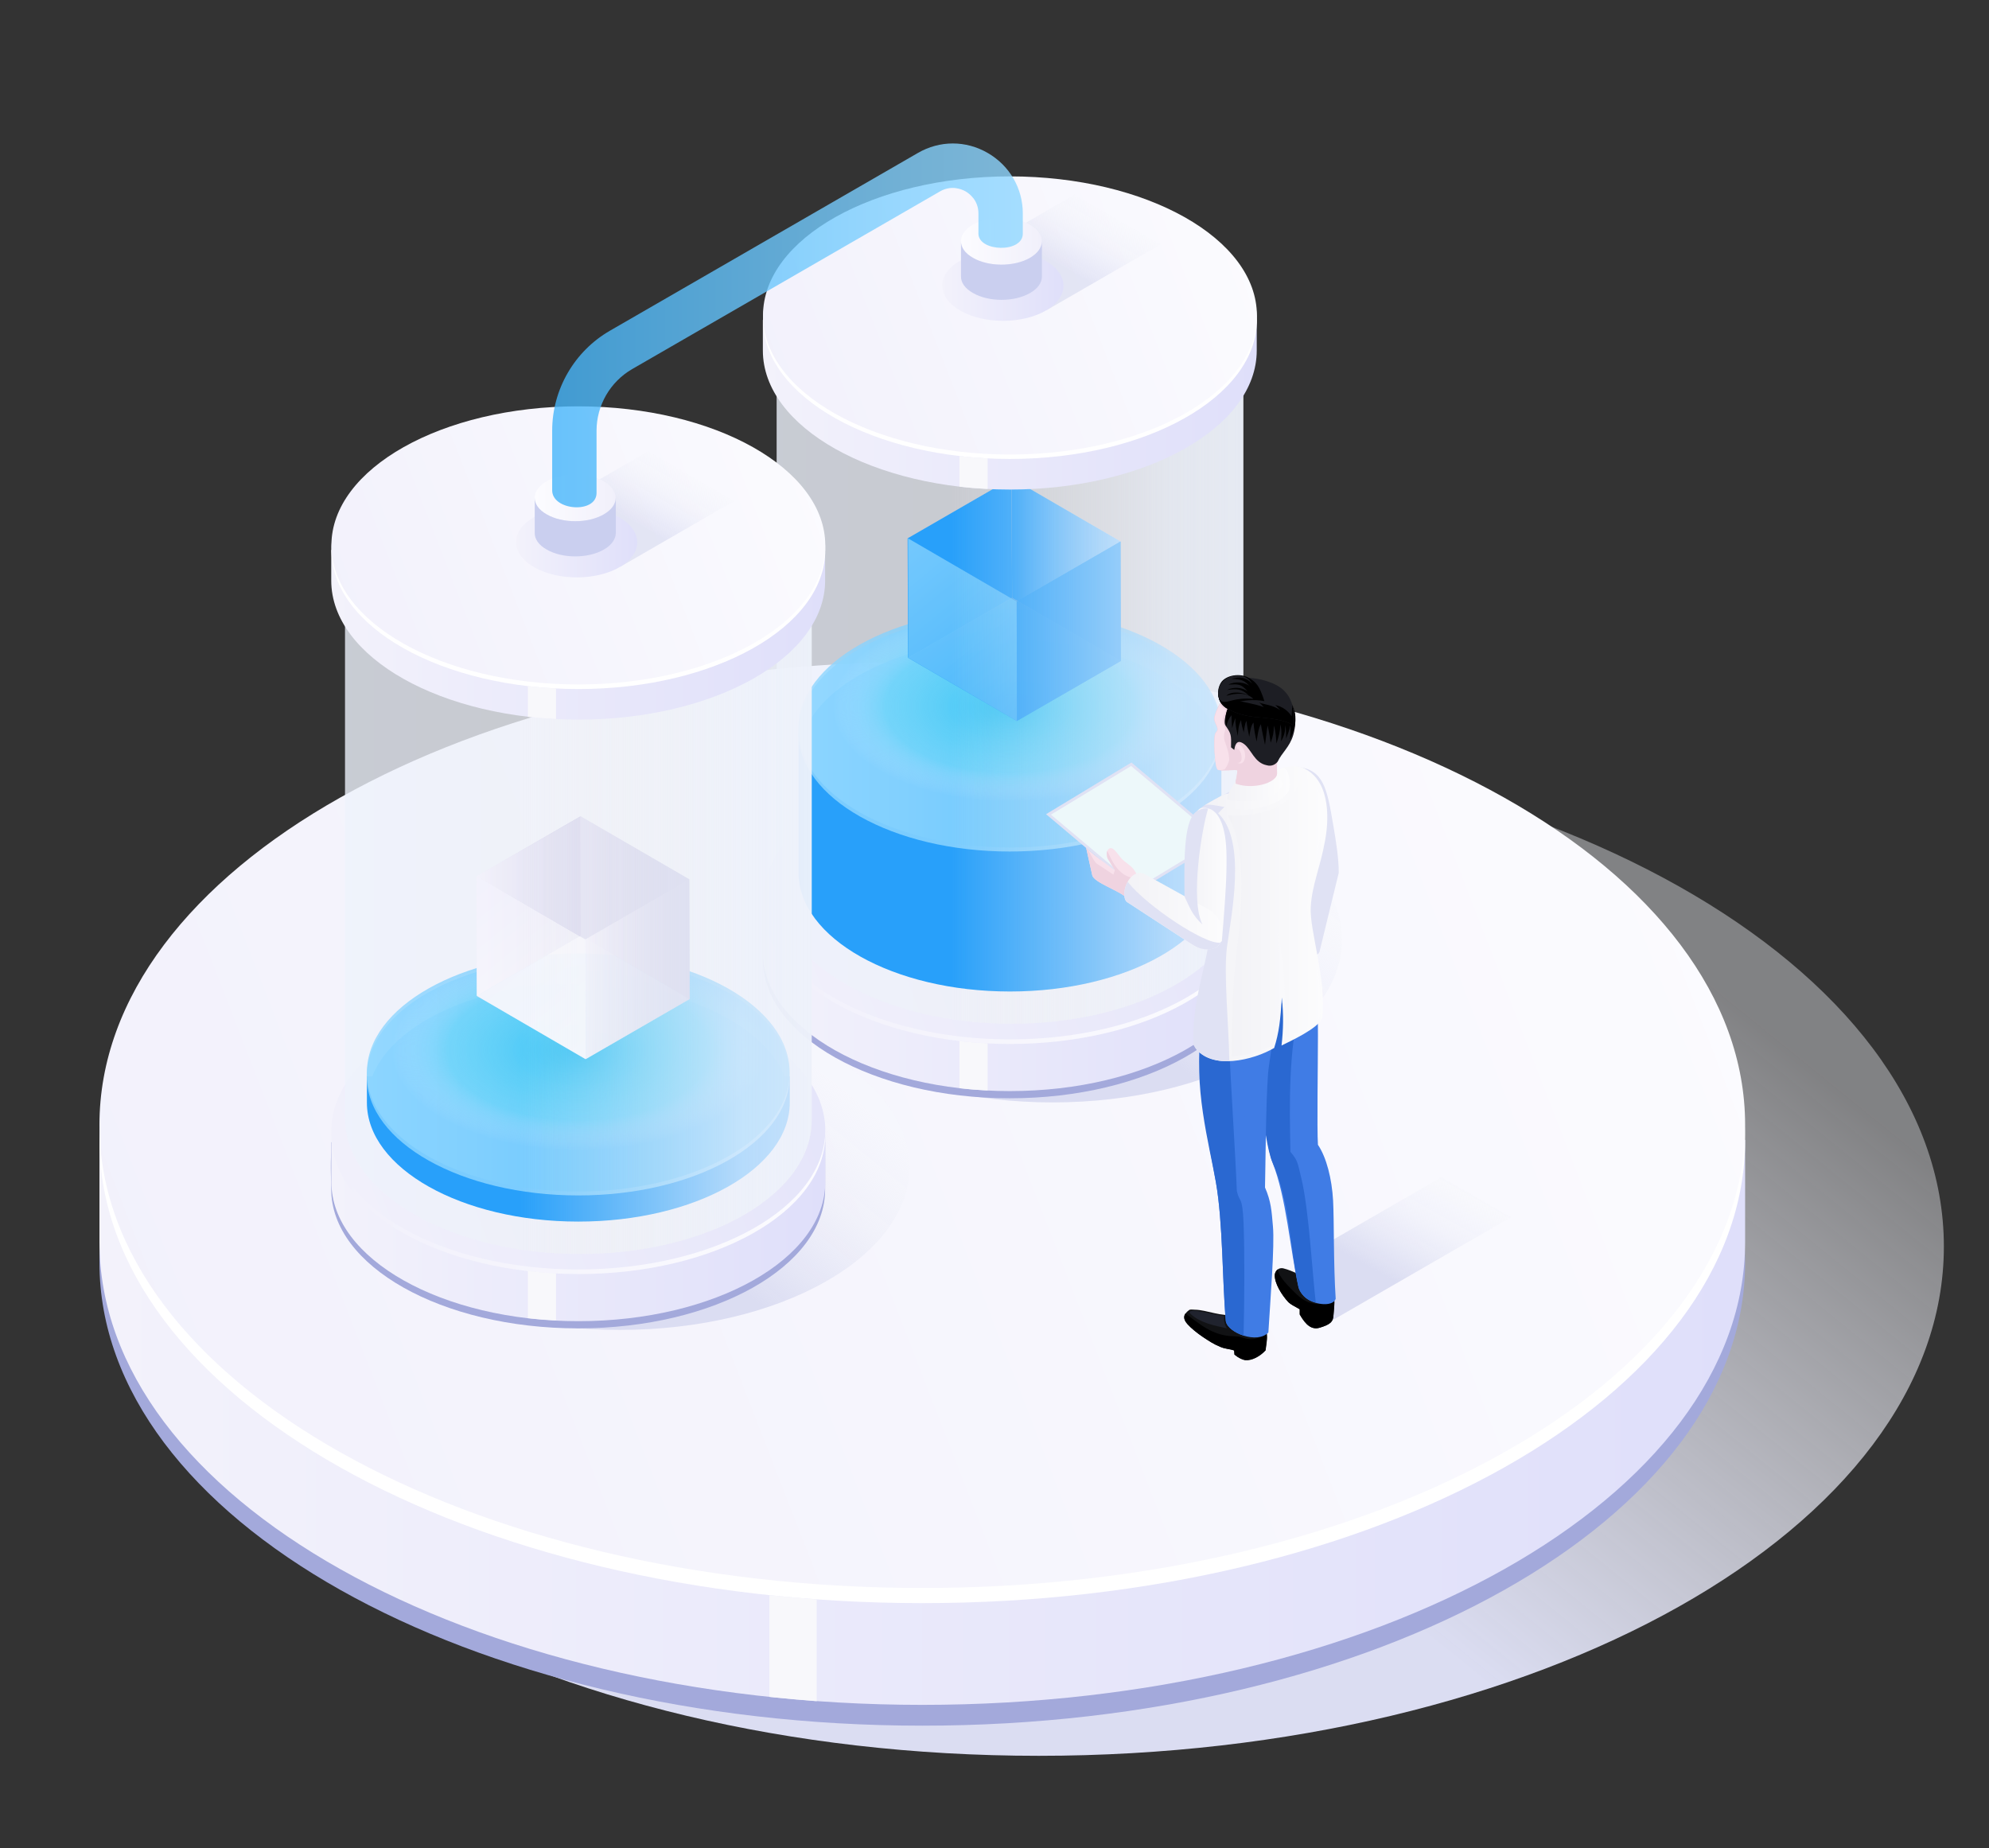 <?xml version="1.0" encoding="utf-8"?>
<!-- Generator: Adobe Illustrator 23.0.1, SVG Export Plug-In . SVG Version: 6.00 Build 0)  -->
<svg version="1.1" id="レイヤー_1" xmlns="http://www.w3.org/2000/svg" xmlns:xlink="http://www.w3.org/1999/xlink" x="0px"
	 y="0px" viewBox="0 0 1300 1208.2" style="enable-background:new 0 0 1300 1208.2;" xml:space="preserve">
<rect x="0" y="0" width="1300" height="1208.2" fill="#333333" stroke="none"/>
<style type="text/css">
	.st0{fill:url(#SVGID_1_);}
	.st1{fill:#A3A9DB;}
	.st2{fill:url(#SVGID_2_);}
	.st3{fill:#FFFFFF;}
	.st4{fill:url(#SVGID_3_);}
	.st5{fill:#F8F8FB;}
	.st6{fill:url(#SVGID_4_);}
	.st7{fill:url(#SVGID_5_);}
	.st8{fill:url(#SVGID_6_);}
	.st9{fill:url(#SVGID_7_);}
	.st10{fill:url(#SVGID_8_);}
	.st11{fill:#CBE3E3;}
	.st12{opacity:0.8;fill:url(#SVGID_9_);}
	.st13{fill:#28A0FA;}
	.st14{opacity:0.8;fill:#90D7FF;}
	.st15{opacity:0.8;fill:url(#SVGID_10_);}
	.st16{fill:url(#SVGID_11_);}
	.st17{enable-background:new    ;}
	.st18{opacity:0.8;}
	.st19{fill:url(#SVGID_12_);}
	.st20{fill:url(#SVGID_13_);}
	.st21{opacity:0.8;fill:url(#SVGID_14_);}
	.st22{fill:url(#SVGID_15_);}
	.st23{fill:url(#SVGID_16_);}
	.st24{fill:url(#SVGID_17_);}
	.st25{opacity:0.8;fill:url(#SVGID_18_);}
	.st26{opacity:0.8;fill:url(#SVGID_19_);}
	.st27{fill:url(#SVGID_20_);}
	.st28{fill:url(#SVGID_21_);}
	.st29{fill:url(#SVGID_22_);}
	.st30{fill:url(#SVGID_23_);}
	.st31{fill:url(#SVGID_24_);}
	.st32{fill:url(#SVGID_25_);}
	.st33{fill:url(#SVGID_26_);}
	.st34{opacity:0.8;fill:url(#SVGID_27_);}
	.st35{fill:url(#SVGID_28_);}
	.st36{fill:url(#SVGID_29_);}
	.st37{fill:url(#SVGID_30_);}
	.st38{fill:url(#SVGID_31_);}
	.st39{opacity:0.7;fill:url(#SVGID_32_);}
	.st40{opacity:0.7;fill:url(#SVGID_33_);}
	.st41{fill:url(#SVGID_34_);}
	.st42{fill:url(#Cylinder_face_2_);}
	.st43{fill:#CACFEF;}
	.st44{fill:url(#SVGID_35_);}
	.st45{fill:url(#Cylinder_face_4_);}
	.st46{opacity:0.8;fill:url(#SVGID_36_);}
	.st47{fill:url(#SVGID_37_);}
	.st48{fill-rule:evenodd;clip-rule:evenodd;fill:#EFD3E0;}
	.st49{fill-rule:evenodd;clip-rule:evenodd;fill:#111214;}
	.st50{fill-rule:evenodd;clip-rule:evenodd;}
	.st51{fill-rule:evenodd;clip-rule:evenodd;fill:#20232E;}
	.st52{fill-rule:evenodd;clip-rule:evenodd;fill:#407CE5;}
	.st53{fill-rule:evenodd;clip-rule:evenodd;fill:#2A68D1;}
	.st54{fill-rule:evenodd;clip-rule:evenodd;fill:#E0E2F4;}
	.st55{fill-rule:evenodd;clip-rule:evenodd;fill:url(#SVGID_38_);}
	.st56{fill-rule:evenodd;clip-rule:evenodd;fill:url(#SVGID_39_);}
	.st57{fill-rule:evenodd;clip-rule:evenodd;fill:#F8E1EB;}
	.st58{fill-rule:evenodd;clip-rule:evenodd;fill:#1D1E24;}
	.st59{fill-rule:evenodd;clip-rule:evenodd;fill:url(#SVGID_40_);}
	.st60{fill-rule:evenodd;clip-rule:evenodd;fill:url(#SVGID_41_);}
	.st61{fill-rule:evenodd;clip-rule:evenodd;fill:#EDF8FA;}
	.st62{fill-rule:evenodd;clip-rule:evenodd;fill:url(#SVGID_42_);}
	.st63{fill-rule:evenodd;clip-rule:evenodd;fill:url(#SVGID_43_);}
</style>
<title>名称未設定-1</title>
<g>
	<g>
		<linearGradient id="SVGID_1_" gradientUnits="userSpaceOnUse" x1="466.484" y1="1076.933" x2="937.121" y2="496.147">
			<stop  offset="0.4" style="stop-color:#DBDDF2"/>
			<stop  offset="0.747" style="stop-color:#EEEFF9;stop-opacity:0.653"/>
			<stop  offset="1" style="stop-color:#F6F7FC;stop-opacity:0.4"/>
		</linearGradient>
		<path class="st0" d="M1270.5,814.8c0,183.9-264.8,332.9-591.6,332.9c-326.7,0-591.6-149.1-591.6-332.9
			c0-183.9,264.8-333,591.6-333C1005.7,481.8,1270.5,630.9,1270.5,814.8z"/>
		<path class="st1" d="M1140.6,825.3c0,167.2-240.8,302.7-537.8,302.7C305.8,1128,65,992.4,65,825.3
			c0-167.2,240.8-302.7,537.8-302.7C899.8,522.6,1140.6,658.1,1140.6,825.3z"/>
		<linearGradient id="SVGID_2_" gradientUnits="userSpaceOnUse" x1="65" y1="811.758" x2="1140.575" y2="811.758">
			<stop  offset="0" style="stop-color:#F3F2FB"/>
			<stop  offset="1" style="stop-color:#DFDFFA"/>
		</linearGradient>
		<path class="st2" d="M1127.1,745.2c-53.9-135.1-268-236.1-524.3-236.1c-256.4,0-470.4,101-524.3,236.1H65v66.5
			c0,167.2,240.8,302.7,537.8,302.7c297,0,537.8-135.5,537.8-302.7v-66.5H1127.1z"/>
		<path class="st3" d="M1140.6,745.2c0,167.2-240.8,302.7-537.8,302.7c-297,0-537.8-135.5-537.8-302.7
			C65,578,305.8,442.6,602.8,442.6C899.8,442.6,1140.6,578,1140.6,745.2z"/>
		<linearGradient id="SVGID_3_" gradientUnits="userSpaceOnUse" x1="-25.095" y1="978.835" x2="1224.594" y2="494.18">
			<stop  offset="0" style="stop-color:#F1F0FB"/>
			<stop  offset="1" style="stop-color:#FCFCFF"/>
		</linearGradient>
		<path class="st4" d="M1140.6,735.3c0,167.2-240.8,302.7-537.8,302.7C305.8,1038,65,902.5,65,735.3
			c0-167.2,240.8-302.7,537.8-302.7C899.8,432.7,1140.6,568.2,1140.6,735.3z"/>
		<path class="st5" d="M502.9,1042.7v66.5c10.2,1.1,20.5,2,30.9,2.8v-66.5C523.5,1044.7,513.1,1043.7,502.9,1042.7z"/>
	</g>
	<g>
		<linearGradient id="SVGID_4_" gradientUnits="userSpaceOnUse" x1="337.15" y1="846.648" x2="487.705" y2="660.856">
			<stop  offset="0.4" style="stop-color:#DBDDF2"/>
			<stop  offset="0.747" style="stop-color:#EEEFF9;stop-opacity:0.653"/>
			<stop  offset="1" style="stop-color:#F6F7FC;stop-opacity:0.4"/>
		</linearGradient>
		<path class="st6" d="M594.4,762.8c0,58.8-84.7,106.5-189.2,106.5c-104.5,0-189.2-47.7-189.2-106.5c0-58.8,84.7-106.5,189.2-106.5
			C509.6,656.3,594.4,704,594.4,762.8z"/>
		<linearGradient id="SVGID_5_" gradientUnits="userSpaceOnUse" x1="619.864" y1="697.965" x2="770.422" y2="512.171">
			<stop  offset="0.4" style="stop-color:#DBDDF2"/>
			<stop  offset="0.747" style="stop-color:#EEEFF9;stop-opacity:0.653"/>
			<stop  offset="1" style="stop-color:#F6F7FC;stop-opacity:0.4"/>
		</linearGradient>
		<path class="st7" d="M877.1,614.1c0,58.8-84.7,106.5-189.2,106.5c-104.5,0-189.2-47.7-189.2-106.5c0-58.8,84.7-106.5,189.2-106.5
			C792.3,507.6,877.1,555.3,877.1,614.1z"/>
		<g>
			<path class="st1" d="M817.4,596.2c-16.2-40.6-80.4-70.9-157.4-70.9c-77,0-141.2,30.3-157.4,70.9h-4V627
				c0,50.2,72.3,90.9,161.4,90.9c89.2,0,161.4-40.7,161.4-90.9v-30.8H817.4z"/>
			<linearGradient id="SVGID_6_" gradientUnits="userSpaceOnUse" x1="498.61" y1="616.909" x2="821.476" y2="616.909">
				<stop  offset="0" style="stop-color:#F3F2FB"/>
				<stop  offset="1" style="stop-color:#DFDFFA"/>
			</linearGradient>
			<path class="st8" d="M817.4,591.5c-16.2-40.6-80.4-70.9-157.4-70.9c-77,0-141.2,30.3-157.4,70.9h-4v30.8
				c0,50.2,72.3,90.9,161.4,90.9c89.2,0,161.4-40.7,161.4-90.9v-30.8H817.4z"/>
			<linearGradient id="SVGID_7_" gradientUnits="userSpaceOnUse" x1="498.61" y1="591.509" x2="821.476" y2="591.509">
				<stop  offset="0" style="stop-color:#F1F0FB"/>
				<stop  offset="1" style="stop-color:#FCFCFF"/>
			</linearGradient>
			<path class="st9" d="M821.5,591.5c0,50.2-72.3,90.9-161.4,90.9c-89.2,0-161.4-40.7-161.4-90.9c0-50.2,72.3-90.9,161.4-90.9
				C749.2,500.6,821.5,541.3,821.5,591.5z"/>
			<linearGradient id="SVGID_8_" gradientUnits="userSpaceOnUse" x1="471.565" y1="661.634" x2="846.697" y2="516.15">
				<stop  offset="0" style="stop-color:#F3F2FB"/>
				<stop  offset="1" style="stop-color:#E3E3FA"/>
			</linearGradient>
			<path class="st10" d="M821.5,588.5c0,50.2-72.3,90.9-161.4,90.9c-89.2,0-161.4-40.7-161.4-90.9c0-50.2,72.3-90.9,161.4-90.9
				C749.2,497.7,821.5,538.4,821.5,588.5z"/>
			<path class="st5" d="M627.1,680.5v30.8c6,0.7,12.2,1.2,18.4,1.5V682C639.3,681.7,633.1,681.2,627.1,680.5z"/>
		</g>
		<g>
			<path class="st11" d="M768.3,271.5c-59.4,34.3-156,34.1-215.8-0.4c-59.8-34.5-60.1-90.3-0.7-124.6c59.4-34.3,156-34.1,215.8,0.4
				C827.4,181.4,827.7,237.2,768.3,271.5z"/>
			<linearGradient id="SVGID_9_" gradientUnits="userSpaceOnUse" x1="507.616" y1="438.456" x2="812.59" y2="438.456">
				<stop  offset="0" style="stop-color:#EDF2FC"/>
				<stop  offset="1" style="stop-color:#F0F0F3"/>
			</linearGradient>
			<path class="st12" d="M812.6,581V207.6h-305v372.9c0,22.7,14.9,45.4,45,62.7c59.8,34.5,156.4,34.7,215.8,0.4
				C798.3,626.4,812.9,603.7,812.6,581z"/>
		</g>
		<g>
			<path class="st13" d="M794.8,478.8c-13.9-34.7-68.9-60.7-134.7-60.7c-65.9,0-120.9,26-134.7,60.7h-3.5v91.5
				c0,42.9,61.9,77.8,138.2,77.8c76.3,0,138.2-34.8,138.2-77.8v-91.5H794.8z"/>
			<path class="st14" d="M798.2,478.8c0,42.9-61.9,77.8-138.2,77.8c-76.3,0-138.2-34.8-138.2-77.8c0-43,61.9-77.8,138.2-77.8
				C736.4,401,798.2,435.8,798.2,478.8z"/>
			<linearGradient id="SVGID_10_" gradientUnits="userSpaceOnUse" x1="521.87" y1="476.231" x2="798.211" y2="476.231">
				<stop  offset="0" style="stop-color:#90D7FF"/>
				<stop  offset="0.266" style="stop-color:#81D0FE"/>
				<stop  offset="0.778" style="stop-color:#58BEFB"/>
				<stop  offset="1" style="stop-color:#45B5FA"/>
			</linearGradient>
			<path class="st15" d="M798.2,476.2c0,42.9-61.9,77.8-138.2,77.8c-76.3,0-138.2-34.8-138.2-77.8c0-43,61.9-77.8,138.2-77.8
				C736.4,398.5,798.2,433.3,798.2,476.2z"/>
			
				<radialGradient id="SVGID_11_" cx="660.043" cy="461.871" r="116.269" gradientTransform="matrix(1 0 0 0.535 0 214.578)" gradientUnits="userSpaceOnUse">
				<stop  offset="0" style="stop-color:#1EBEF0;stop-opacity:0.7"/>
				<stop  offset="0.7" style="stop-color:#50DDF2;stop-opacity:0.3"/>
				<stop  offset="1" style="stop-color:#FFFFFF;stop-opacity:0"/>
			</radialGradient>
			<path class="st16" d="M778.8,461.9c0,36.9-53.2,66.8-118.7,66.8c-65.6,0-118.7-29.9-118.7-66.8c0-36.9,53.2-66.8,118.7-66.8
				C725.6,395,778.8,425,778.8,461.9z"/>
		</g>
		<g class="st17">
			<g>
				<polygon class="st13" points="661.2,312.6 661.5,390.8 593.5,430 593.2,351.9 				"/>
			</g>
			<g>
				<polygon class="st13" points="732.5,432.1 661.5,390.8 661.2,312.6 732.3,353.9 				"/>
			</g>
			<g class="st18">
				<polygon class="st13" points="664.5,471.3 593.5,430 661.5,390.8 732.5,432.1 				"/>
			</g>
			<g class="st18">
				<linearGradient id="SVGID_12_" gradientUnits="userSpaceOnUse" x1="566.338" y1="334.908" x2="680.591" y2="474.551">
					<stop  offset="0" style="stop-color:#90D7FF"/>
					<stop  offset="0.266" style="stop-color:#81D0FE"/>
					<stop  offset="0.778" style="stop-color:#58BEFB"/>
					<stop  offset="1" style="stop-color:#45B5FA"/>
				</linearGradient>
				<polygon class="st19" points="664.7,471.3 593.7,430 593.5,351.9 664.5,393.2 				"/>
			</g>
			<g class="st18">
				<linearGradient id="SVGID_13_" gradientUnits="userSpaceOnUse" x1="593.462" y1="352.892" x2="732.506" y2="352.892">
					<stop  offset="0.5" style="stop-color:#F0F0F3;stop-opacity:0"/>
					<stop  offset="1" style="stop-color:#EDF2FC;stop-opacity:0.6"/>
				</linearGradient>
				<polygon class="st20" points="664.5,393.2 593.5,351.9 661.5,312.6 732.5,353.9 				"/>
			</g>
			<g class="st18">
				<polygon class="st13" points="732.5,353.9 732.7,432 664.7,471.3 664.5,393.2 				"/>
			</g>
		</g>
		<linearGradient id="SVGID_14_" gradientUnits="userSpaceOnUse" x1="507.616" y1="438.456" x2="812.59" y2="438.456">
			<stop  offset="0.374" style="stop-color:#F0F0F3;stop-opacity:0"/>
			<stop  offset="0.85" style="stop-color:#EDF2FC;stop-opacity:0.9"/>
			<stop  offset="1" style="stop-color:#EDF2FC"/>
		</linearGradient>
		<path class="st21" d="M812.6,581V207.6h-305v372.9c0,22.7,14.9,45.4,45,62.7c59.8,34.5,156.4,34.7,215.8,0.4
			C798.3,626.4,812.9,603.7,812.6,581z"/>
		<g>
			<path class="st1" d="M535.3,746.6c-16.2-40.6-80.4-70.9-157.4-70.9c-77,0-141.2,30.3-157.4,70.9h-4v30.8
				c0,50.2,72.3,90.9,161.4,90.9c89.2,0,161.4-40.7,161.4-90.9v-30.8H535.3z"/>
			<linearGradient id="SVGID_15_" gradientUnits="userSpaceOnUse" x1="216.52" y1="767.282" x2="539.388" y2="767.282">
				<stop  offset="0" style="stop-color:#F3F2FB"/>
				<stop  offset="1" style="stop-color:#DFDFFA"/>
			</linearGradient>
			<path class="st22" d="M535.3,741.9C519.2,701.3,454.9,671,378,671c-77,0-141.2,30.3-157.4,70.9h-4v30.8
				c0,50.2,72.3,90.9,161.4,90.9c89.2,0,161.4-40.7,161.4-90.9v-30.8H535.3z"/>
			<linearGradient id="SVGID_16_" gradientUnits="userSpaceOnUse" x1="216.52" y1="741.881" x2="539.388" y2="741.881">
				<stop  offset="0" style="stop-color:#F1F0FB"/>
				<stop  offset="1" style="stop-color:#FCFCFF"/>
			</linearGradient>
			<path class="st23" d="M539.4,741.9c0,50.2-72.3,90.9-161.4,90.9c-89.2,0-161.4-40.7-161.4-90.9c0-50.2,72.3-90.9,161.4-90.9
				C467.1,651,539.4,691.7,539.4,741.9z"/>
			<linearGradient id="SVGID_17_" gradientUnits="userSpaceOnUse" x1="189.476" y1="812.007" x2="564.609" y2="666.523">
				<stop  offset="0" style="stop-color:#F3F2FB"/>
				<stop  offset="1" style="stop-color:#E3E3FA"/>
			</linearGradient>
			<path class="st24" d="M539.4,738.9c0,50.2-72.3,90.9-161.4,90.9c-89.2,0-161.4-40.7-161.4-90.9c0-50.2,72.3-90.9,161.4-90.9
				C467.1,648.1,539.4,688.7,539.4,738.9z"/>
		</g>
		<g>
			<path class="st11" d="M486.2,421.9c-59.4,34.3-156,34.1-215.8-0.4c-59.8-34.5-60.1-90.3-0.7-124.6c59.4-34.3,156-34.1,215.8,0.4
				C545.3,331.8,545.6,387.6,486.2,421.9z"/>
			<linearGradient id="SVGID_18_" gradientUnits="userSpaceOnUse" x1="225.532" y1="588.825" x2="530.5" y2="588.825">
				<stop  offset="0" style="stop-color:#EDF2FC"/>
				<stop  offset="1" style="stop-color:#F0F0F3"/>
			</linearGradient>
			<path class="st25" d="M530.5,731.3V358h-305v372.9c-0.1,22.7,14.9,45.4,45,62.8c59.8,34.5,156.4,34.7,215.8,0.4
				C516.2,776.8,530.9,754.1,530.5,731.3z"/>
		</g>
		<g>
			<path class="st13" d="M512.7,703.6c-13.9-34.7-68.9-60.7-134.7-60.7c-65.9,0-120.9,26-134.7,60.7h-3.5v17.1
				c0,42.9,61.9,77.8,138.2,77.8s138.2-34.8,138.2-77.8v-17.1H512.7z"/>
			<path class="st14" d="M516.1,703.6c0,43-61.9,77.8-138.2,77.8s-138.2-34.8-138.2-77.8c0-43,61.9-77.8,138.2-77.8
				S516.1,660.6,516.1,703.6z"/>
			<linearGradient id="SVGID_19_" gradientUnits="userSpaceOnUse" x1="239.781" y1="701.015" x2="516.126" y2="701.015">
				<stop  offset="0" style="stop-color:#90D7FF"/>
				<stop  offset="0.266" style="stop-color:#81D0FE"/>
				<stop  offset="0.778" style="stop-color:#58BEFB"/>
				<stop  offset="1" style="stop-color:#45B5FA"/>
			</linearGradient>
			<path class="st26" d="M516.1,701c0,43-61.9,77.8-138.2,77.8S239.8,744,239.8,701c0-42.9,61.9-77.8,138.2-77.8
				S516.1,658.1,516.1,701z"/>
			
				<radialGradient id="SVGID_20_" cx="377.956" cy="686.658" r="122.439" gradientTransform="matrix(1 0 0 0.535 0 319.011)" gradientUnits="userSpaceOnUse">
				<stop  offset="0" style="stop-color:#1EBEF0;stop-opacity:0.7"/>
				<stop  offset="0.7" style="stop-color:#50DDF2;stop-opacity:0.3"/>
				<stop  offset="1" style="stop-color:#FFFFFF;stop-opacity:0"/>
			</radialGradient>
			<ellipse class="st27" cx="378" cy="686.7" rx="125" ry="70.4"/>
		</g>
		<g class="st17">
			<g>
				<linearGradient id="SVGID_21_" gradientUnits="userSpaceOnUse" x1="311.377" y1="592.275" x2="379.632" y2="592.275">
					<stop  offset="0" style="stop-color:#F3F2FB"/>
					<stop  offset="1" style="stop-color:#CBCBE6"/>
				</linearGradient>
				<polygon class="st28" points="379.4,533.6 379.6,611.7 311.6,651 311.4,572.8 				"/>
			</g>
			<g>
				<linearGradient id="SVGID_22_" gradientUnits="userSpaceOnUse" x1="379.386" y1="593.282" x2="450.648" y2="593.282">
					<stop  offset="0" style="stop-color:#F3F2FB"/>
					<stop  offset="1" style="stop-color:#CBCBE6"/>
				</linearGradient>
				<polygon class="st29" points="450.6,653 379.6,611.7 379.4,533.6 450.4,574.8 				"/>
			</g>
			<g class="st18">
				<linearGradient id="SVGID_23_" gradientUnits="userSpaceOnUse" x1="311.598" y1="651.997" x2="450.648" y2="651.997">
					<stop  offset="0" style="stop-color:#F1F0FB"/>
					<stop  offset="1" style="stop-color:#FCFCFF"/>
				</linearGradient>
				<polygon class="st30" points="382.6,692.3 311.6,651 379.6,611.7 450.6,653 				"/>
			</g>
			<g class="st18">
				<linearGradient id="SVGID_24_" gradientUnits="userSpaceOnUse" x1="284.475" y1="555.852" x2="398.729" y2="695.495">
					<stop  offset="0" style="stop-color:#F1F0FB"/>
					<stop  offset="1" style="stop-color:#FCFCFF"/>
				</linearGradient>
				<polygon class="st31" points="382.9,692.3 311.8,651 311.6,572.8 382.6,614.1 				"/>
			</g>
			<g class="st18">
				<linearGradient id="SVGID_25_" gradientUnits="userSpaceOnUse" x1="311.598" y1="573.842" x2="450.648" y2="573.842">
					<stop  offset="0" style="stop-color:#F3F2FB"/>
					<stop  offset="1" style="stop-color:#CBCBE6"/>
				</linearGradient>
				<polygon class="st32" points="382.6,614.1 311.6,572.8 379.6,533.6 450.6,574.8 				"/>
			</g>
			<g class="st18">
				<linearGradient id="SVGID_26_" gradientUnits="userSpaceOnUse" x1="382.634" y1="633.562" x2="450.889" y2="633.562">
					<stop  offset="0" style="stop-color:#F3F2FB"/>
					<stop  offset="1" style="stop-color:#CBCBE6"/>
				</linearGradient>
				<polygon class="st33" points="450.6,574.8 450.9,653 382.9,692.3 382.6,614.1 				"/>
			</g>
		</g>
		<linearGradient id="SVGID_27_" gradientUnits="userSpaceOnUse" x1="225.532" y1="588.825" x2="530.5" y2="588.825">
			<stop  offset="0.374" style="stop-color:#F0F0F3;stop-opacity:0"/>
			<stop  offset="0.85" style="stop-color:#EDF2FC;stop-opacity:0.9"/>
			<stop  offset="1" style="stop-color:#EDF2FC"/>
		</linearGradient>
		<path class="st34" d="M530.5,731.3V358h-305v372.9c-0.1,22.7,14.9,45.4,45,62.8c59.8,34.5,156.4,34.7,215.8,0.4
			C516.2,776.8,530.9,754.1,530.5,731.3z"/>
		<g>
			<linearGradient id="SVGID_28_" gradientUnits="userSpaceOnUse" x1="498.61" y1="229.11" x2="821.476" y2="229.11">
				<stop  offset="0" style="stop-color:#F3F2FB"/>
				<stop  offset="1" style="stop-color:#DFDFFA"/>
			</linearGradient>
			<path class="st35" d="M817.4,209.1c-16.2-40.6-80.4-70.9-157.4-70.9c-77,0-141.2,30.3-157.4,70.9h-4v20
				c0,50.2,72.3,90.9,161.4,90.9c89.2,0,161.4-40.7,161.4-90.9v-20H817.4z"/>
			<path class="st3" d="M821.5,209.1c0,50.2-72.3,90.9-161.4,90.9c-89.2,0-161.4-40.7-161.4-90.9c0-50.2,72.3-90.9,161.4-90.9
				C749.2,118.3,821.5,159,821.5,209.1z"/>
			<linearGradient id="SVGID_29_" gradientUnits="userSpaceOnUse" x1="471.565" y1="279.265" x2="846.698" y2="133.781">
				<stop  offset="0" style="stop-color:#F1F0FB"/>
				<stop  offset="1" style="stop-color:#FCFCFF"/>
			</linearGradient>
			<path class="st36" d="M821.5,206.2c0,50.2-72.3,90.9-161.4,90.9c-89.2,0-161.4-40.7-161.4-90.9c0-50.2,72.3-90.9,161.4-90.9
				C749.2,115.3,821.5,156,821.5,206.2z"/>
			<path class="st5" d="M627.1,298.1v20c6,0.7,12.2,1.2,18.4,1.5v-20C639.3,299.3,633.1,298.8,627.1,298.1z"/>
		</g>
		<g>
			<linearGradient id="SVGID_30_" gradientUnits="userSpaceOnUse" x1="216.52" y1="379.485" x2="539.388" y2="379.485">
				<stop  offset="0" style="stop-color:#F3F2FB"/>
				<stop  offset="1" style="stop-color:#DFDFFA"/>
			</linearGradient>
			<path class="st37" d="M535.3,359.5c-16.2-40.6-80.4-70.9-157.4-70.9c-77,0-141.2,30.3-157.4,70.9h-4v20
				c0,50.2,72.3,90.9,161.4,90.9c89.2,0,161.4-40.7,161.4-90.9v-20H535.3z"/>
			<path class="st3" d="M539.4,359.5c0,50.2-72.3,90.9-161.4,90.9c-89.2,0-161.4-40.7-161.4-90.9s72.3-90.9,161.4-90.9
				C467.1,268.7,539.4,309.3,539.4,359.5z"/>
			<linearGradient id="SVGID_31_" gradientUnits="userSpaceOnUse" x1="189.475" y1="429.638" x2="564.608" y2="284.154">
				<stop  offset="0" style="stop-color:#F1F0FB"/>
				<stop  offset="1" style="stop-color:#FCFCFF"/>
			</linearGradient>
			<path class="st38" d="M539.4,356.5c0,50.2-72.3,90.9-161.4,90.9c-89.2,0-161.4-40.7-161.4-90.9c0-50.2,72.3-90.9,161.4-90.9
				C467.1,265.7,539.4,306.4,539.4,356.5z"/>
		</g>
		<linearGradient id="SVGID_32_" gradientUnits="userSpaceOnUse" x1="674.938" y1="197.281" x2="711.568" y2="132.14">
			<stop  offset="0.4" style="stop-color:#DBDDF2"/>
			<stop  offset="0.747" style="stop-color:#EEEFF9;stop-opacity:0.653"/>
			<stop  offset="1" style="stop-color:#F6F7FC;stop-opacity:0.4"/>
		</linearGradient>
		<path class="st39" d="M684.1,202.7L684.1,202.7L684.1,202.7L684.1,202.7L684.1,202.7l74.3-42.9l-56.2-32.5l0,0h0l0,0h0l0,0l0,0
			l-74.3,42.9L684.1,202.7z"/>
		<linearGradient id="SVGID_33_" gradientUnits="userSpaceOnUse" x1="396.381" y1="364.996" x2="433.013" y2="299.853">
			<stop  offset="0.4" style="stop-color:#DBDDF2"/>
			<stop  offset="0.747" style="stop-color:#EEEFF9;stop-opacity:0.653"/>
			<stop  offset="1" style="stop-color:#F6F7FC;stop-opacity:0.4"/>
		</linearGradient>
		<path class="st40" d="M405.5,370.4L405.5,370.4L405.5,370.4L405.5,370.4L405.5,370.4l74.3-42.9L423.6,295l0,0h0l0,0h0l0,0l0,0
			l-74.3,42.9L405.5,370.4z"/>
		<g>
			
				<linearGradient id="SVGID_34_" gradientUnits="userSpaceOnUse" x1="1006.905" y1="186.726" x2="1086.173" y2="186.726" gradientTransform="matrix(-1 0 0 1 1702.002 0)">
				<stop  offset="0" style="stop-color:#DFDFFA"/>
				<stop  offset="1" style="stop-color:#F3F2FB"/>
			</linearGradient>
			<path class="st41" d="M626.9,170.8c15.2-9.1,40.2-9.4,56-0.6c15.8,8.8,16.3,23.3,1.2,32.5c-15.2,9.1-40.2,9.4-56,0.6
				C612.2,194.4,611.7,179.9,626.9,170.8z"/>
			
				<linearGradient id="Cylinder_face_2_" gradientUnits="userSpaceOnUse" x1="1021.036" y1="157.711" x2="1073.949" y2="157.711" gradientTransform="matrix(-1 0 0 1 1702.002 0)">
				<stop  offset="0" style="stop-color:#F1F0FB"/>
				<stop  offset="1" style="stop-color:#FCFCFF"/>
			</linearGradient>
			<path id="Cylinder_face_3_" class="st42" d="M635.8,168.5c10.3,6,27.1,6,37.4,0c10.3-6,10.3-15.6,0-21.6c-10.3-6-27.1-6-37.4,0
				C625.5,152.9,625.5,162.5,635.8,168.5z"/>
			<path id="Cylinder_body_3_" class="st43" d="M628.1,157.6v23c-0.1,4,2.5,7.9,7.8,10.9c10.3,6,27.1,6,37.4,0
				c5.1-2.9,7.7-6.8,7.7-10.7v-23c-0.1,3.9-2.6,7.7-7.7,10.7c-10.3,6-27.1,6-37.4,0C630.6,165.5,628,161.5,628.1,157.6z"/>
			
				<linearGradient id="SVGID_35_" gradientUnits="userSpaceOnUse" x1="1285.47" y1="354.433" x2="1364.736" y2="354.433" gradientTransform="matrix(-1 0 0 1 1702.002 0)">
				<stop  offset="0" style="stop-color:#DFDFFA"/>
				<stop  offset="1" style="stop-color:#F3F2FB"/>
			</linearGradient>
			<path class="st44" d="M348.3,338.5c15.2-9.1,40.3-9.4,56-0.6c15.8,8.8,16.3,23.4,1.2,32.5s-40.2,9.4-56,0.6
				C333.7,362.1,333.1,347.6,348.3,338.5z"/>
			
				<linearGradient id="Cylinder_face_4_" gradientUnits="userSpaceOnUse" x1="1299.601" y1="325.414" x2="1352.514" y2="325.414" gradientTransform="matrix(-1 0 0 1 1702.002 0)">
				<stop  offset="0" style="stop-color:#F1F0FB"/>
				<stop  offset="1" style="stop-color:#FCFCFF"/>
			</linearGradient>
			<path id="Cylinder_face_1_" class="st45" d="M357.2,336.2c10.3,6,27.1,6,37.4,0c10.3-6,10.3-15.6,0-21.6c-10.3-6-27.1-6-37.4,0
				C346.9,320.6,346.9,330.3,357.2,336.2z"/>
			<path id="Cylinder_body_2_" class="st43" d="M349.5,325.3v23c-0.1,4,2.5,7.9,7.8,10.9c10.3,6,27.1,6,37.4,0
				c5.1-2.9,7.7-6.8,7.8-10.7v-23c-0.1,3.9-2.6,7.7-7.8,10.7c-10.3,6-27.1,6-37.4,0C352,333.2,349.4,329.2,349.5,325.3z"/>
			
				<linearGradient id="SVGID_36_" gradientUnits="userSpaceOnUse" x1="1033.54" y1="212.733" x2="1341.066" y2="212.733" gradientTransform="matrix(-1 0 0 1 1702.002 0)">
				<stop  offset="0" style="stop-color:#90D7FF"/>
				<stop  offset="0.266" style="stop-color:#81D0FE"/>
				<stop  offset="0.778" style="stop-color:#58BEFB"/>
				<stop  offset="1" style="stop-color:#45B5FA"/>
			</linearGradient>
			<path class="st46" d="M389.9,322.2v-40.7c0-16.5,8.9-31.9,23.2-40.2l201.3-116.2c7.5-4.3,14.2-1.4,16.7,0
				c2.5,1.5,8.4,5.8,8.4,14.5v13.1c0,11.9,29,12.9,29,0v-13.1c0-16.5-8.6-31.3-22.9-39.6c-14.3-8.3-31.4-8.3-45.7,0L398.6,216.2
				c-23.2,13.4-37.7,38.4-37.7,65.3v39C360.9,333.9,389.9,336,389.9,322.2z"/>
		</g>
		<path class="st5" d="M345,830.8v30.8c6,0.7,12.2,1.2,18.4,1.5v-30.8C357.2,832,351.1,831.5,345,830.8z"/>
		<path class="st5" d="M345,448.5v20c6,0.7,12.2,1.2,18.4,1.5v-20C357.2,449.7,351.1,449.2,345,448.5z"/>
	</g>
	<g>
		<linearGradient id="SVGID_37_" gradientUnits="userSpaceOnUse" x1="880.654" y1="877.738" x2="942.04" y2="768.571">
			<stop  offset="0.4" style="stop-color:#DBDDF2"/>
			<stop  offset="0.747" style="stop-color:#EEEFF9;stop-opacity:0.653"/>
			<stop  offset="1" style="stop-color:#F6F7FC;stop-opacity:0.4"/>
		</linearGradient>
		<path class="st47" d="M862.4,867.9L862.4,867.9L862.4,867.9L862.4,867.9L862.4,867.9l125.2-72.3l-45.4-26.2h0h0l0,0h0h0l0,0
			l-90.9,52.5L862.4,867.9z"/>
		<g>
			<path class="st48" d="M856.4,631c6.8,16.8,3,21.3-2.3,38.4l-6.1,0.2l-0.5-27l-0.5-10.6L856.4,631z"/>
			<g>
				<path class="st49" d="M842.1,851.2c1.7,1.6,3.6,2.4,7.4,4.6v3.4c4,7,7.8,10.1,12.9,8.7c7-2.1,9.1-3.8,9.2-8.8
					c0.8-8.6,1-10.2-1.3-16.5c-7-4.5-10.3-5.5-15.2-7.1c-4.1-1.3-10.2-4.9-16.2-6.4c-3.5-0.9-5.5,2-5.7,4.2
					C832.9,838.7,837.7,846.5,842.1,851.2z"/>
				<path class="st50" d="M842.1,851.2c1.7,1.6,3.6,2.4,7.4,4.6v3.4c4,7,7.8,10.1,12.9,8.7c7-2.1,9.1-3.8,9.2-8.8
					c0.4-4.7,0.7-7.3,0.4-9.8c-9.3,4.8-17.3,4.3-26-4.7c-2.6-2.7-10.3-9.7-10.9-14.9c-1.1,0.9-1.8,2.3-1.9,3.5
					C832.9,838.7,837.7,846.5,842.1,851.2z"/>
			</g>
			<g>
				<path class="st49" d="M821.2,865.9c-2-0.5-7-8.2-14.1-6.7c-8.5,1.8-18.4-3-26.1-3.1c-1.4,0-3.1-0.4-3.9,0.3
					c-3.7,2.7-4.1,5.6-0.9,9.2c2.3,2.6,6.5,6,10.1,8.4c3.8,2.5,6.8,4.6,11.5,6.5c3.4,1.4,5.8,1.2,8.9,2.3l0.2,2.7
					c2.5,2.1,5.3,3.4,7,3.6c4.4,0.4,9.6-2.4,13.3-6.4c0.4-4.5,2-9-0.3-15.6L821.2,865.9z"/>
				<path class="st50" d="M774.8,858.5c-1.4,2.1-1.1,4.3,1.3,7c2.3,2.6,6.5,6,10.1,8.4c3.8,2.5,6.8,4.6,11.5,6.5
					c3.4,1.4,5.8,1.2,8.9,2.3l0.2,2.7c2.5,2.1,5.3,3.4,7,3.6c4.4,0.4,9.6-2.4,13.3-6.4c0.3-3.4,1.3-6.8,0.8-11.2
					c-9.5,7.3-15.3,2.3-19,2.2c-5.4-0.3-13.2,0.2-25.3-8.5C780.8,863.1,777.8,860.9,774.8,858.5z"/>
				<path class="st51" d="M801.9,868.3c-2.2-3.8-2.2-6.4-1.5-7.9l-15.1-3c-7.4-1.5-8.9-0.1-7,1.6
					C784.9,864.9,793.6,866.4,801.9,868.3z"/>
			</g>
			<path class="st52" d="M818.9,660.5c2.3,18,6.8,84.4,12.8,99.4c9,22.5,11.5,56.9,17,81.6c0.8,2.9,3.4,6.6,7.4,8.6
				c6.4,3.2,15.2,3.5,16.9-1.1c-1.5-22.8-1-51.6-1.7-64.3c-0.8-14.2-4.3-28.1-9.9-36.4c-0.7-10.2,0-52.3,0-71.2
				c0-17-0.3-27.9-5.2-38.8L818.9,660.5z"/>
			<path class="st53" d="M818.9,667.1c2.3,18,6.3,78.1,12.8,92.7c11.5,25.7,11.5,56.9,17,81.6c0.8,2.9,3.4,6.6,7.4,8.6
				c1.2,0.6,2.5,1.1,3.9,1.5c-2.2-17.9-4.5-61.4-9.5-81.5c-2.3-9.1-1.9-11.1-7.1-17.1c-0.6-32.5-1.3-65.6,6.6-97.8l10.4,4.7
				c-0.7-5.3-2-10.1-4.2-15L818.9,667.1z"/>
			<path class="st52" d="M785.9,664.9c-6.8,32.8,4.7,84.3,8.8,107.8c4.7,26.8,4.1,64.3,6.5,91c1.5,7.7,20.6,14.9,27.8,7.3
				c1.4-22.8,4.1-56.7,3-69.2c-0.9-10.4-1.2-16.4-5.2-25.6c0.3-9.9,0.5-55.6,2-74.3c1.3-15.8,9.2-44.1,0.8-63.5l-30.1,33.8
				L785.9,664.9z"/>
			<path class="st53" d="M785.9,674.9c-6.8,32.8,4.7,74.3,8.8,97.8c4.7,26.8,4.1,64.4,6.5,91c0.8,3.8,5.8,7.5,11.6,9.3
				c0.6-23.1,0.7-55.7,0-73.3c-0.8-18.9-2.6-12.9-4.4-21.2c-1.1-27.5-4-69-5.1-97.7l-3.9,1.3L785.9,674.9z"/>
			<path class="st54" d="M848.2,501.2c-19.2,12.5-10,92.6-4.3,116.3c0.4,5.5,16,10.7,18.5,4.7l12.6-51.7c0-9.4-1.7-20.2-3.6-31.2
				C867.3,515.1,865.1,503.4,848.2,501.2z"/>
			<path class="st54" d="M847.5,519.9c-19.2,12.5-9.3,73.8-3.5,97.6c0.3,3.7,7.4,7.3,12.8,7.4c3.3-23.4,8.2-39.8,10-51.3
				c0-9.4-0.5-16.8-1.5-27.9C863.2,524.3,855.8,522.1,847.5,519.9z"/>
			
				<linearGradient id="SVGID_38_" gradientUnits="userSpaceOnUse" x1="4596.44" y1="597.292" x2="4684.34" y2="597.292" gradientTransform="matrix(1 0 0 1 -3816.787 0)">
				<stop  offset="0" style="stop-color:#F2F2F6"/>
				<stop  offset="1" style="stop-color:#FCFCFD"/>
			</linearGradient>
			<path class="st55" d="M851.1,501.7c17.6,7.3,18,31.2,15,47.6c-3.4,18.6-8.6,29.1-9.4,43.6c-0.9,15.6,10.6,47.5,7.4,72.6
				c-2.3,6.7-21.3,15.3-26.5,17.9c1.2-10.4,1.4-19.8,0.2-31.4c-0.9,14.5-1.8,22.9-5,33c-13.3,7.9-41.3,14.9-51.7-0.4
				c2.8-21.7,10.5-47,10.1-64.1c-0.7-29.2-14.2-61.7-11.2-76.4c1.3-6.2,5.2-11.4,9.8-15.1c9.8-7.9,37.2-25.9,53.5-28
				C846.4,500.7,849.1,500.8,851.1,501.7z"/>
			<path class="st54" d="M803.5,693.7c-8.4,0.3-19.3-2.4-23.5-10.8c-1.4-30.3,10.9-57.3,10.5-74.4c-0.3-15.7-20.5-51.8-12.4-72.7
				c1.5-3.7,4-5.5,6.9-7.8c4.7-3.8,18.3-10.2,27.9-15.1l-0.3,5.1c-7.5,4.7-10.3,7.2-16.4,13.6c18.9,17.9,8.4,67.4,5.7,87.7
				C799.7,636.8,803.1,669.5,803.5,693.7z"/>
			
				<linearGradient id="SVGID_39_" gradientUnits="userSpaceOnUse" x1="4619.007" y1="598.781" x2="4681.127" y2="598.781" gradientTransform="matrix(1 0 0 1 -3816.787 0)">
				<stop  offset="0" style="stop-color:#F2F2F6"/>
				<stop  offset="1" style="stop-color:#FCFCFD"/>
			</linearGradient>
			<path class="st56" d="M850.1,506.8c-2.3,19.4-24.3,27.5-47.8,26.1c12.4,20.4,9.8,59.6,5.9,89.3c-2.6,20.2-3.2,50.5-3,68.6
				c11.6-1.6,15-2.6,25.9-7c6.8-26.7,5.2-49.5,3.8-75.1c5.2,22.4,5,47.8,5.9,69.5c9.2-4.1,13.5-6.8,21.8-12.6
				c2.3-32.4-9-66.1-8-73.8C858.2,561.6,877,515.3,850.1,506.8z"/>
			<path class="st52" d="M826.9,694.3l-13.9,6.2c0.2,21,0.6,58.8,2.8,81.1c5.6,14.3,4.1,72.3,3,91.2c4.2-0.4,5-0.4,8.7-2.4
				c0.7-35.5,4.7-80.9-3.3-92.1C823.1,751.9,824.1,720.5,826.9,694.3z"/>
			<path class="st52" d="M848,688.2c-0.2,16.1,0.5,48.3,0.9,64.3c5.6,7.8,7.9,16.2,9.5,25.5c3.6,20.2,3.6,52.2,4.6,72.5
				c3.8,0.5,5.1,0.2,8.7-1.4c-1.2-20.8-2-53.8-5.1-74.5c-1.3-8.6-2.9-15.3-8.9-25.8c-0.2-18.7,0.6-49.8,1.1-68.5
				C854.6,684.5,853.3,685.4,848,688.2z"/>
			<g>
				<path class="st48" d="M796.1,503.2c2.1,1.1,13-0.5,12.6,0.5c-0.2,6-2.4,9.1-2.2,19.8c12.7,9,30.3-1.4,29-7.9
					c0.1-4.4-2.1-16.7,0.1-20.3c2.5-4.1,7.7-8.6,9.5-14.8c2.9-9.9,1.8-20.9-7.4-28.2c-16.8-13.4-38.3-3.9-43.8,15.7
					c-1.1,3.8,1.9,5.9,1.8,9.1c0,0.6-0.9,1.3-1.6,2.7C793.4,481.9,793.5,502,796.1,503.2z"/>
				<path class="st48" d="M796.2,503.1c2.1,1.1,12.8-0.4,12.5,0.6c-0.2,6-2.4,9.1-2.2,19.8c7.5-10.9,10.7-17,28.1-23
					c0-2.2,0.3-4.1,1-5.2c2.5-4.1,7.7-8.6,9.5-14.8c2.9-9.9,1.8-20.9-7.4-28.2c-16.8-13.4-38.3-3.9-43.8,15.7
					c-1.1,3.8,1.9,5.9,1.8,9.1c0,0.6-0.9,1.3-1.6,2.7C793.4,481.9,793.6,501.8,796.2,503.1z"/>
				<path class="st48" d="M796.6,503.2c1.1,0.6,5.8,0.2,9.3-1.1c2.2-0.8,3.8-2.7,4.1-2.9c1.4-0.6,4.6-5.1-0.3-12.4
					c-4.8-7.1,24.5,11,26,8.5c2.5-4.1,7.7-8.6,9.5-14.8c2.9-9.9,1.8-20.9-7.4-28.2c-16.8-13.4-38.3-3.9-43.8,15.7
					c-1.1,3.8,1.9,5.9,1.8,9.1c0,0.6-0.9,1.3-1.6,2.7C793.4,481.9,794,501.9,796.6,503.2z"/>
				<path class="st57" d="M796,503.2c0.5,0.3,3.1,0.2,4.4-0.3c1.5-1.6,3-5,3-6.7c-0.2-6.4-3.5-11.6-3.4-14.3c0-5.5,1.9-2.8-0.2-8.7
					c-1.6-4.6,0.5-5.3,1.4-9.2c-2.3-0.9-3.4-2.7-3.8-3.8c-1.4,2.4-2.5,5-3.3,7.8c-1.1,3.8,1.9,5.9,1.8,9.1c0,0.6-0.9,1.3-1.6,2.7
					C793.4,481.9,793.6,501.7,796,503.2z"/>
				<path class="st48" d="M808.6,487.1c6-5.6,11.8,12.3,2.1,12.1C814.5,495.2,811.7,488.8,808.6,487.1z"/>
				<path class="st57" d="M808.6,489.7c-0.9-2.5-0.1-3.4,1-3.1c1.2,0.3,2.9,2,3.8,4.6c1.4,4.2-0.6,9.5-4.7,7.4
					c3.5,0.2,3.2-4,2.1-6.6C810.2,490.3,809.1,489,808.6,489.7z"/>
				<path class="st48" d="M810.2,490.8c-1,1.8-1.3,2.9-1,3.5c0.2,0.4,0.9,0.9,2-0.1C811.2,492.9,810.8,491.8,810.2,490.8z"/>
				<path class="st58" d="M835.1,497.8c2.8-5.9,7.8-9.5,10.1-17.2c2.9-9.9,1.8-20.9-7.4-28.2c-13.2-10.5-29.3-6.9-38.3,4.6
					c-0.5,0.7,4.6,3.1,2.9,6.8c-2.4,6.3-2.3,9.1-1.4,10.5c3.7,5.3,3.8,6.1,3.6,14.2l2.1,1.7c0.9-6.4,3.7-5.9,6.5-3.8
					c4.8,3.7,6.7,12.2,14.7,13.8C831,501.1,833.6,499.8,835.1,497.8z"/>
				<path class="st50" d="M832.6,474.3c-0.1,4.9-0.5,6.7-2.1,11.2c-0.4-2.8-0.8-5.7-1.4-8.5c-0.2-0.9-0.4-1.9-0.6-2.8
					c-0.7,4.2-1.1,8.4-1.7,12.7c-0.9-4.5-2-9-2.7-13.5c-1.7,2.6-2.2,7.9-2.8,11.3c-0.9-4.2-1.8-8.2-2-12.4c-1.8,1.8-2.3,6.7-2.8,9.3
					c-0.8-3.6-1.4-6.7-1.8-10.4c-1.1,1.7-1.5,5.6-1.8,7.6c-0.7-2.5-1.7-5.6-1.7-8.1c-1.8,3.2-1.9,6.8-2.2,10.4
					c-0.7-3.7-1.8-7.9-1.5-11.6c-0.8,1.2-1.7,4.9-2.2,6.5c-0.2-2.8-0.4-5.7-0.4-8.5c-1.5,1.7-3,4.8-3.3,7.2c-1.3-2.8-0.7-8.4,1-12.2
					l0.2-0.5l0.5,0c2.8,0.2,5.7,0.4,8.6,0.5c1.9,0.1,3.7,0.2,5.6,0.3c0.9,0.1,1.9,0.2,2.8,0.2c0.4,0,0.8-0.1,1.2-0.1
					c0.9-0.1,1.8-0.3,2.7-0.4c2.7-0.4,5.3-0.7,7.9-1.1c4-0.6,7.8-1.6,11.8-2.1c5.6,9.8,1.4,19.4-0.8,24.2c0.2-3.1,0.7-6.4,0.2-9.5
					c-0.2,2.7-1.8,6.2-2.7,8.8c0-3.1,0.1-5.8-0.6-8.9c0.1,4.3-0.6,6.9-2.7,10.7c0.2-3.9,0.6-7-0.5-11.1c-0.1,5-1.1,8-2.5,12.5
					C834,482.1,833.8,478,832.6,474.3z"/>
				<path class="st58" d="M845.4,474.2c-3-2.2-9.8-4.4-22.6-5.3c-8.9-0.6-15-2.7-20.4-5.5c-8.1-4.3-6.8-13.2-3.4-16.3
					c6.6-5.9,23.7-5.2,35,0.6C842.4,452,846.9,460.5,845.4,474.2z"/>
				<path class="st50" d="M845.4,474.2c-3-2.2-9.8-4.4-22.6-5.3c-8.9-0.6-15-2.7-20.4-5.5c-8.1-4.3-6.8-13.2-3.4-16.3
					c0.6-0.6,1.3-1,2.1-1.5c2.1,15.4,9.7,11.3,24.9,16.6c-2.2-2.1-1.2-1.7-3.2-3c4.8,1.7,8.5,1.4,14,5c-1.7-1.6-2.2-2.5-3.3-3.4
					c2.4,0.6,7.3,2.1,10.7,7.4l0.4-7.3C845.6,465.5,845.4,469.6,845.4,474.2z"/>
				<path class="st50" d="M798.2,459.6c2.5,3.1,13.2-4.1,28.2-1.3c-3.2-9.9-5.1-12-9.6-14.9c-5.9-3.8-15.8-2.2-18.9,3
					C795,451.3,796.1,457.1,798.2,459.6z"/>
				<path class="st58" d="M819.2,456.8c-4.6-4.5-11.5-3.7-17.7-2c3.6-3.4,11-2.1,14.6-0.3c-4.8-4.5-8-4.3-14.1-3.5
					c4.4-2.3,10.2-1.6,13.4,0.9c-4.3-5.1-6.2-4.7-12.5-4.4c4.4-2.4,11.1-1.5,13.8,1c-3.3-3.8-5.8-4.7-11.9-4.7
					c5.2-1.6,9.2-1.4,13.5,3c-3.4-5.9-10.5-6-15.2-4.1c-4.1,1.6-6.8,6-6.9,9.9c-0.1,3.6,1.4,5.8,2.4,6
					C803.4,459.7,805.9,455.8,819.2,456.8z"/>
			</g>
			
				<linearGradient id="SVGID_40_" gradientUnits="userSpaceOnUse" x1="4604.477" y1="515.47" x2="4659.987" y2="515.47" gradientTransform="matrix(1 0 0 1 -3816.787 0)">
				<stop  offset="0" style="stop-color:#F2F2F6"/>
				<stop  offset="1" style="stop-color:#FCFCFD"/>
			</linearGradient>
			<path class="st59" d="M834.7,503.2c1.4-0.2,2.8-1,4.3-1.3c3.5,1.2,5,11.1,3.7,14.1c-2.8,6.4-11.1,10.5-21.6,12.5
				c-12.7,2.5-29.7-4.1-33.5-2.2c-0.7,0.3,11.7-7,13.1-7.2C813.4,516.7,837.2,516.4,834.7,503.2z"/>
			
				<linearGradient id="SVGID_41_" gradientUnits="userSpaceOnUse" x1="4618.56" y1="514.715" x2="4654.63" y2="514.715" gradientTransform="matrix(1 0 0 1 -3816.787 0)">
				<stop  offset="0" style="stop-color:#F2F2F6"/>
				<stop  offset="1" style="stop-color:#FCFCFD"/>
			</linearGradient>
			<path class="st60" d="M834.8,505.6c-0.4,6.2-16,10.8-27.3,6.6l0.2-1.2c-1.3,0.9-5.8,8.7-5.9,11.4c12.3,2.9,31,1.4,35.7-8.2
				C838.5,512.2,837.2,508.2,834.8,505.6z"/>
			<g>
				<polygon class="st54" points="739.5,498.4 799.2,548.8 743.5,582.6 683.7,532.2 				"/>
				<polygon class="st61" points="739.3,500.7 686.9,532.5 743.7,580.3 796.1,548.5 				"/>
				<path class="st57" d="M736.7,587.2c-4.7-5-21.7-10.2-22.8-15.1l-4-17.9c2.5,2.2,6.6,5.7,9.3,7.7l9.5,7l-4.8-7.7
					c-1.3-3.9,0-6.1,1.4-6.7c1.3-0.5,2.9,0.6,4.7,2.9c4.4,5.6,2.8,3.8,8.3,8.2c4.1,3.2,5.8,7.7,8.2,15.9L736.7,587.2z"/>
				<path class="st48" d="M736.7,587.2c-4.7-5-21.7-10.2-22.8-15.1l-4-17.9c2.5,2.2,4.5,8.7,7.2,10.5l10.6,7l1-2.9l-4.8-7.7
					c-0.7-2.2-0.6-3.8-0.2-5c4,8.8,6.1,11.8,10.2,15c4.1,3.3,10.2,2.1,12.5,10.2L736.7,587.2z"/>
			</g>
			
				<linearGradient id="SVGID_42_" gradientUnits="userSpaceOnUse" x1="4591.142" y1="573.954" x2="4618.402" y2="573.954" gradientTransform="matrix(1 0 0 1 -3816.787 0)">
				<stop  offset="0" style="stop-color:#F2F2F6"/>
				<stop  offset="1" style="stop-color:#FCFCFD"/>
			</linearGradient>
			<path class="st62" d="M783.9,528.8c-9.1,7.7-9.5,50-9.5,75.9c-0.1,0.3,7.9,25.1,24.2,10.5c1.1-12.8,2.8-34.3,3-46.6
				c0.2-11.7,0.7-33.8-10.2-39.6C789.5,528.2,785.7,527.3,783.9,528.8z"/>
			
				<linearGradient id="SVGID_43_" gradientUnits="userSpaceOnUse" x1="4551.69" y1="595.499" x2="4615.566" y2="595.499" gradientTransform="matrix(1 0 0 1 -3816.787 0)">
				<stop  offset="0" style="stop-color:#F2F2F6"/>
				<stop  offset="1" style="stop-color:#FCFCFD"/>
			</linearGradient>
			<path class="st63" d="M791.4,595.3L747.5,571c-9.8-3.1-15.5,13.4-11.2,18.4l45.1,29.4c6.4,2.4,11.4,2.2,14.2-0.1
				c3.3-2.6,3.6-7.9,2.7-12.7C797.5,601.7,795.5,598.6,791.4,595.3z"/>
			<path class="st54" d="M737,576.4c-2.5,4.5-3.1,10.3-0.7,13l40.8,26.6c4,2.6,6.5,4.3,11.6,4.6c2.9,0.2,5.3-0.5,6.8-1.8
				c0.9-0.7,1.6-1.6,2.1-2.7C788.5,618,750.1,592.8,737,576.4z"/>
			<path class="st54" d="M781.3,531.1c-7.9,6.5-7.3,33.6-7.1,54.9c3.4,7.3,5.1,12.2,11.7,18.3c-8.3-16.5-0.1-63.9,3.7-75.7
				C786.8,527.9,783.6,529.2,781.3,531.1z"/>
		</g>
	</g>
</g>
</svg>

